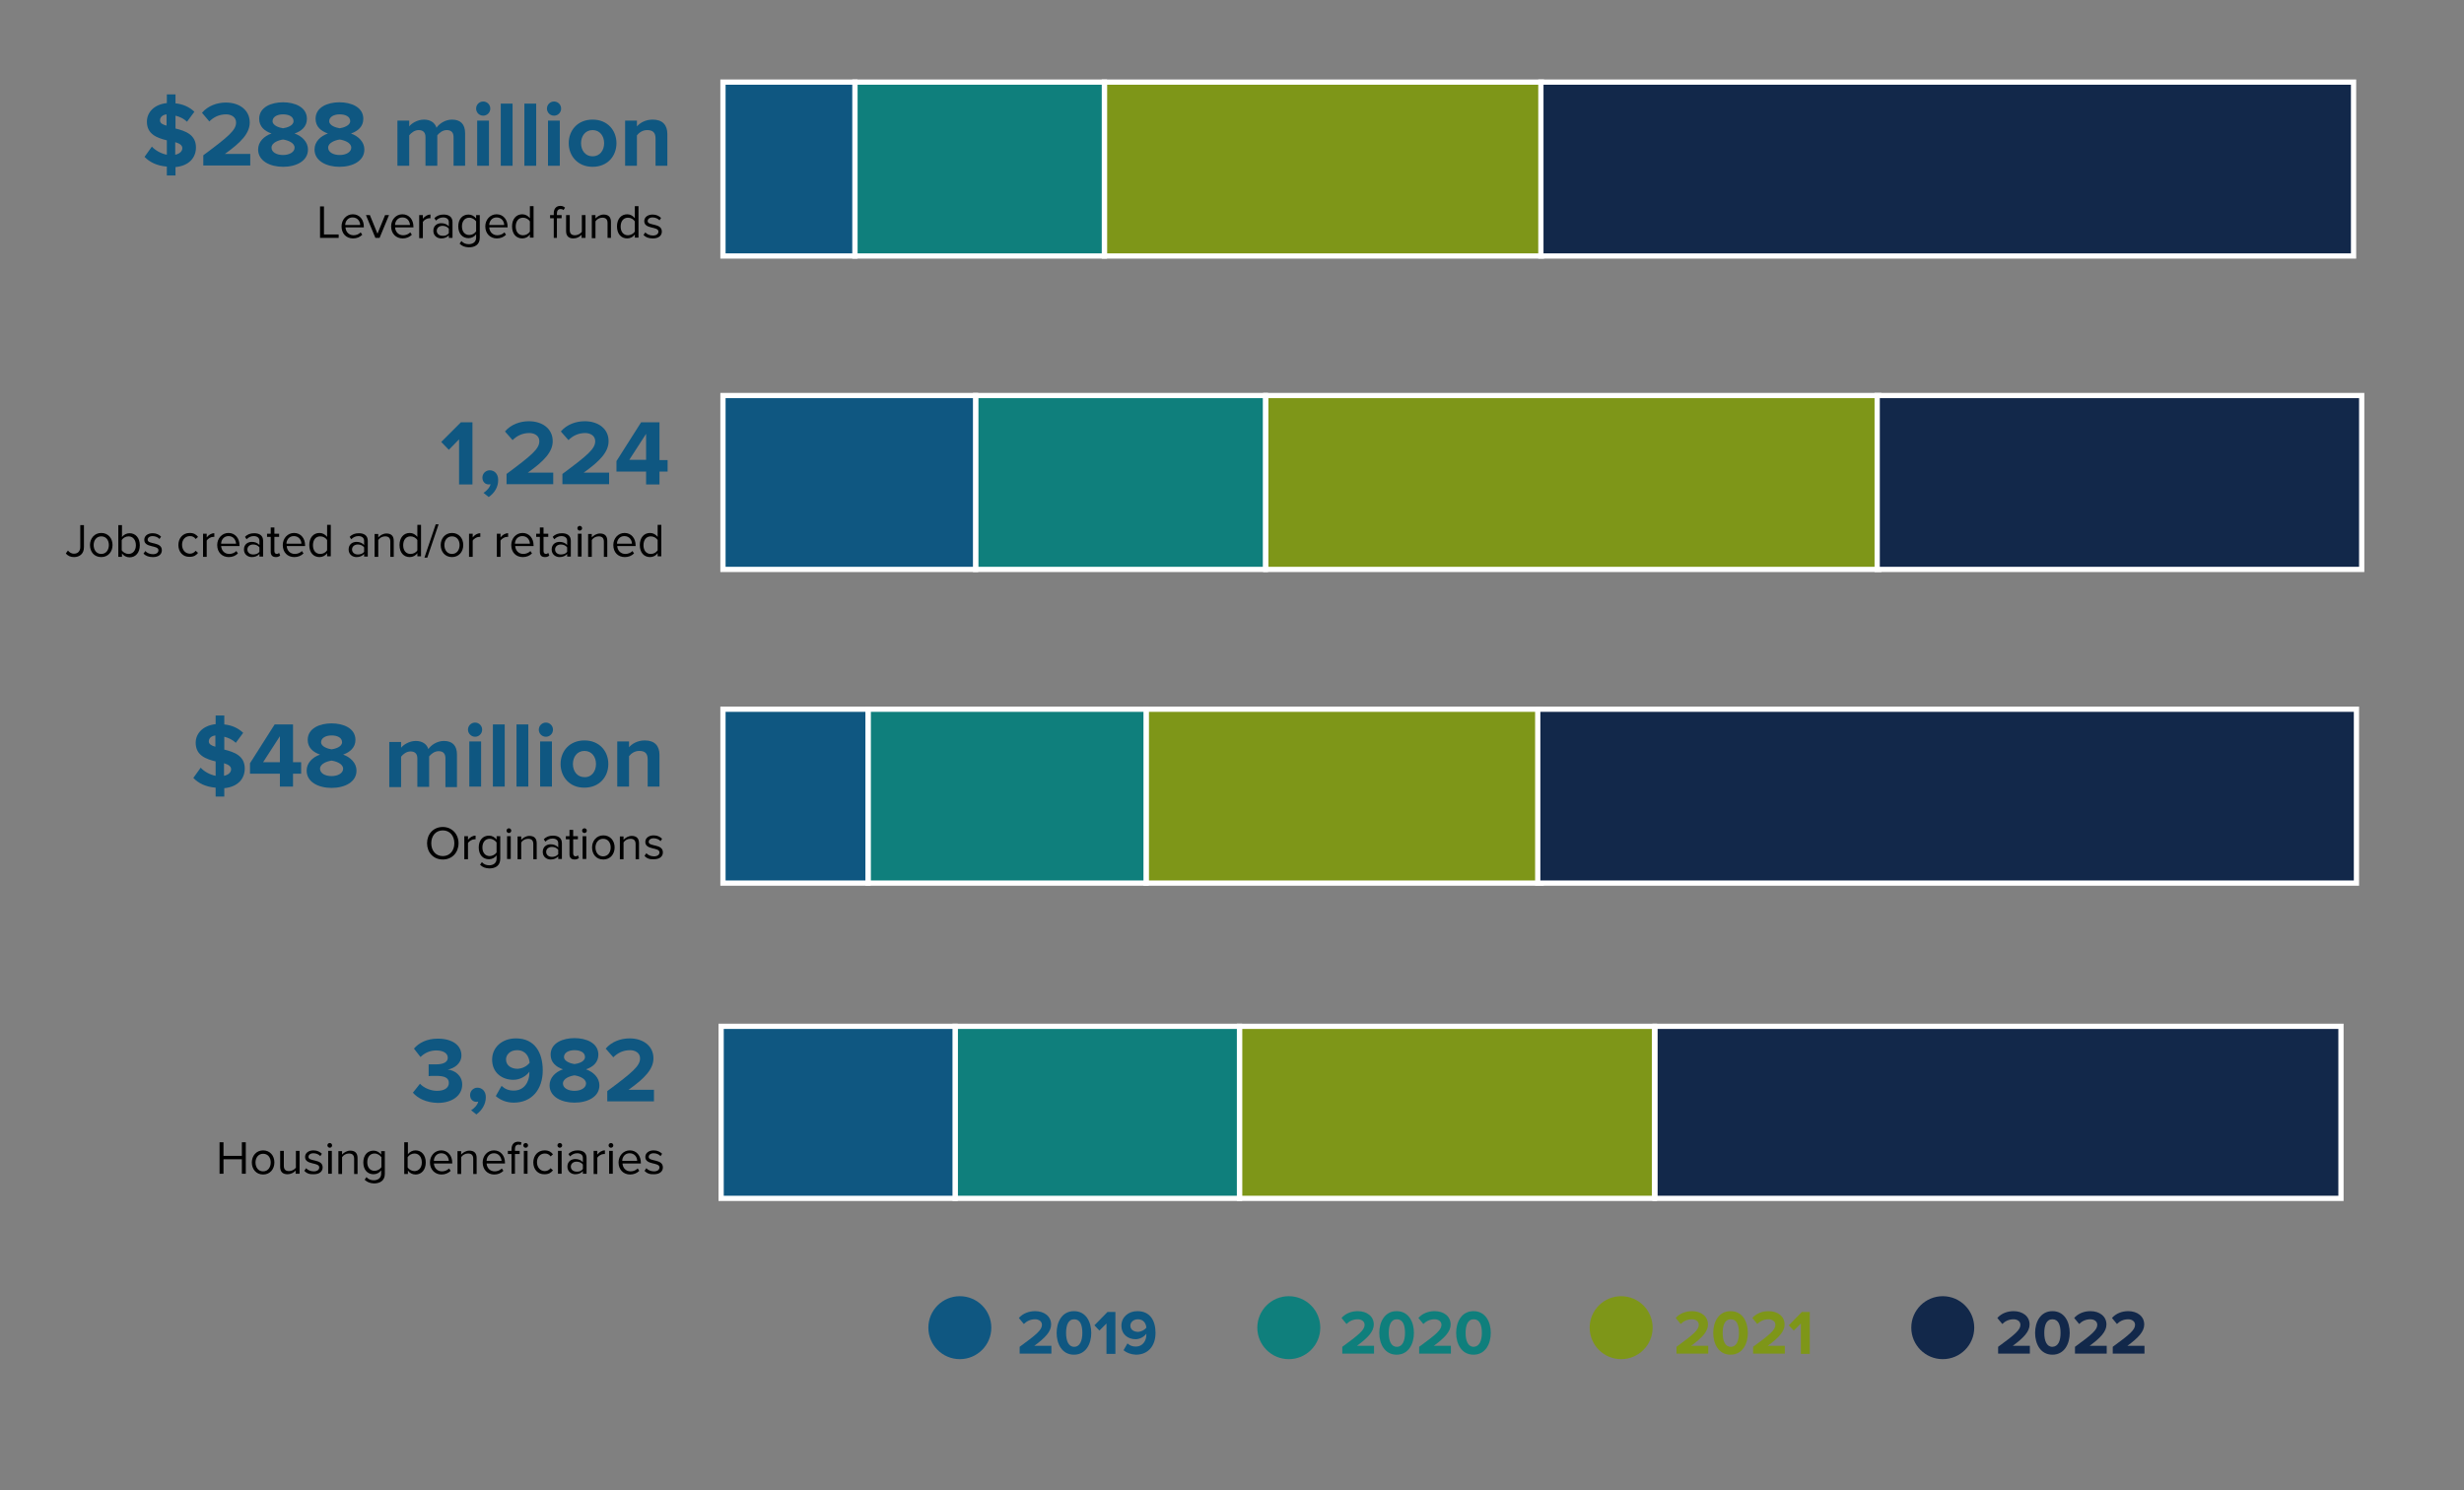 <?xml version="1.0" encoding="UTF-8"?>
<!-- Generator: Adobe Illustrator 27.5.0, SVG Export Plug-In . SVG Version: 6.00 Build 0)  -->
<svg xmlns="http://www.w3.org/2000/svg" xmlns:xlink="http://www.w3.org/1999/xlink" version="1.1" id="Layer_1" x="0px" y="0px" viewBox="0 0 939.3 568.2" style="enable-background:new 0 0 939.3 568.2;" xml:space="preserve">
<rect x="0" y="0" width="939.3" height="568.2" fill="#808080" stroke="none"/>
<style type="text/css">
	.st0{enable-background:new    ;}
	.st1{fill:#0F5781;}
	.st2{fill:#7E9618;stroke:#FFFFFF;stroke-width:2;stroke-miterlimit:10;}
	.st3{fill:#12284A;stroke:#FFFFFF;stroke-width:2;stroke-miterlimit:10;}
	.st4{fill:#0F7F7C;stroke:#FFFFFF;stroke-width:2;stroke-miterlimit:10;}
	.st5{fill:#0F5781;stroke:#FFFFFF;stroke-width:2;stroke-miterlimit:10;}
	.st6{fill:#0F7F7C;}
	.st7{fill:#7E9618;}
	.st8{fill:#12284A;}
</style>
<g class="st0">
	<path d="M122,90.7v-12h1.5v10.7h5.6v1.3H122z"></path>
	<path d="M130.2,86.3c0-2.5,1.8-4.6,4.3-4.6c2.6,0,4.2,2.1,4.2,4.7v0.3h-7c0.1,1.6,1.2,3,3.1,3c1,0,2-0.4,2.7-1.1l0.6,0.9   c-0.9,0.9-2.1,1.4-3.5,1.4C132,90.9,130.2,89.1,130.2,86.3z M134.4,82.9c-1.9,0-2.8,1.6-2.8,2.9h5.7   C137.3,84.5,136.4,82.9,134.4,82.9z"></path>
	<path d="M143.1,90.7l-3.6-8.7h1.5l2.9,7.1l2.9-7.1h1.5l-3.6,8.7H143.1z"></path>
	<path d="M149.1,86.3c0-2.5,1.8-4.6,4.3-4.6c2.6,0,4.2,2.1,4.2,4.7v0.3h-7c0.1,1.6,1.2,3,3.1,3c1,0,2-0.4,2.7-1.1l0.6,0.9   c-0.9,0.9-2.1,1.4-3.5,1.4C151,90.9,149.1,89.1,149.1,86.3z M153.4,82.9c-1.9,0-2.8,1.6-2.8,2.9h5.7   C156.2,84.5,155.4,82.9,153.4,82.9z"></path>
	<path d="M159.8,90.7V82h1.4v1.4c0.7-0.9,1.7-1.6,2.9-1.6v1.4c-0.2,0-0.3,0-0.5,0c-0.8,0-2,0.7-2.4,1.4v6.2H159.8z"></path>
	<path d="M171.1,90.7v-1c-0.7,0.8-1.7,1.2-2.9,1.2c-1.5,0-3-1-3-2.9c0-2,1.5-2.9,3-2.9c1.2,0,2.2,0.4,2.9,1.2v-1.6   c0-1.2-0.9-1.8-2.2-1.8c-1,0-1.9,0.4-2.7,1.2l-0.6-0.9c0.9-1,2.1-1.4,3.5-1.4c1.9,0,3.4,0.8,3.4,2.9v6H171.1z M171.1,88.9v-1.7   c-0.5-0.7-1.4-1.1-2.4-1.1c-1.3,0-2.2,0.8-2.2,1.9c0,1.1,0.9,1.9,2.2,1.9C169.7,90,170.6,89.6,171.1,88.9z"></path>
	<path d="M175.2,92.9l0.7-1c0.7,0.8,1.6,1.2,2.8,1.2c1.4,0,2.8-0.7,2.8-2.5v-1.3c-0.6,0.9-1.7,1.5-2.9,1.5c-2.3,0-3.9-1.7-3.9-4.5   c0-2.8,1.6-4.5,3.9-4.5c1.2,0,2.2,0.6,2.9,1.5V82h1.4v8.6c0,2.8-2,3.7-4.2,3.7C177.2,94.2,176.2,93.9,175.2,92.9z M181.5,88.2v-3.8   c-0.5-0.7-1.5-1.4-2.6-1.4c-1.8,0-2.8,1.4-2.8,3.3c0,1.9,1,3.3,2.8,3.3C180,89.6,181,89,181.5,88.2z"></path>
	<path d="M185,86.3c0-2.5,1.8-4.6,4.3-4.6c2.6,0,4.2,2.1,4.2,4.7v0.3h-7c0.1,1.6,1.2,3,3.1,3c1,0,2-0.4,2.7-1.1l0.6,0.9   c-0.9,0.9-2.1,1.4-3.5,1.4C186.9,90.9,185,89.1,185,86.3z M189.3,82.9c-1.9,0-2.8,1.6-2.8,2.9h5.7   C192.2,84.5,191.3,82.9,189.3,82.9z"></path>
	<path d="M202,90.7v-1.3c-0.6,0.9-1.7,1.5-2.9,1.5c-2.3,0-3.9-1.7-3.9-4.6c0-2.8,1.6-4.6,3.9-4.6c1.2,0,2.2,0.6,2.9,1.5v-4.6h1.4v12   H202z M202,88.3v-3.9c-0.5-0.8-1.5-1.4-2.6-1.4c-1.8,0-2.8,1.4-2.8,3.4c0,1.9,1,3.3,2.8,3.3C200.5,89.7,201.5,89.1,202,88.3z"></path>
	<path d="M211.1,90.7v-7.5h-1.4V82h1.4v-0.7c0-1.8,1-2.8,2.5-2.8c0.7,0,1.3,0.2,1.8,0.7l-0.6,0.9c-0.3-0.3-0.6-0.4-1.1-0.4   c-0.9,0-1.4,0.6-1.4,1.7V82h1.8v1.2h-1.8v7.5H211.1z"></path>
	<path d="M221.7,90.7v-1.2c-0.7,0.8-1.8,1.4-3.1,1.4c-1.8,0-2.8-0.9-2.8-2.8V82h1.4v5.7c0,1.5,0.8,2,2,2c1,0,2.1-0.6,2.6-1.3V82h1.4   v8.7H221.7z"></path>
	<path d="M231.6,90.7V85c0-1.5-0.8-2-2-2c-1.1,0-2.1,0.6-2.6,1.4v6.4h-1.4V82h1.4v1.3c0.6-0.7,1.8-1.5,3.1-1.5   c1.8,0,2.8,0.9,2.8,2.8v6.1H231.6z"></path>
	<path d="M242,90.7v-1.3c-0.6,0.9-1.7,1.5-2.9,1.5c-2.3,0-3.9-1.7-3.9-4.6c0-2.8,1.6-4.6,3.9-4.6c1.2,0,2.2,0.6,2.9,1.5v-4.6h1.4v12   H242z M242,88.3v-3.9c-0.5-0.8-1.5-1.4-2.6-1.4c-1.8,0-2.8,1.4-2.8,3.4c0,1.9,1,3.3,2.8,3.3C240.4,89.7,241.5,89.1,242,88.3z"></path>
	<path d="M245.3,89.6l0.7-1c0.6,0.7,1.7,1.2,2.9,1.2c1.3,0,2.1-0.6,2.1-1.5c0-2.1-5.4-0.8-5.4-4c0-1.4,1.2-2.5,3.2-2.5   c1.5,0,2.5,0.6,3.2,1.3l-0.6,0.9c-0.5-0.6-1.5-1.1-2.6-1.1c-1.2,0-1.9,0.6-1.9,1.4c0,1.9,5.4,0.6,5.4,4c0,1.5-1.2,2.6-3.4,2.6   C247.3,90.9,246.2,90.5,245.3,89.6z"></path>
</g>
<g class="st0">
	<path class="st1" d="M63.5,63.5c-3.7-0.3-6.5-1.7-8.4-3.7l2.8-3.9c1.3,1.4,3.3,2.6,5.7,3.1v-5.5c-3.7-0.9-7.6-2.3-7.6-7.1   c0-3.6,2.8-6.6,7.6-7.1v-3.3h3.3v3.4c2.9,0.3,5.3,1.4,7.2,3.2l-2.8,3.8c-1.3-1.2-2.8-1.9-4.4-2.3v4.9c3.7,0.9,7.8,2.3,7.8,7.2   c0,3.9-2.6,7-7.8,7.5v3.2h-3.3V63.5z M63.5,47.9v-4.3c-1.6,0.2-2.5,1.1-2.5,2.3C61,47,62,47.5,63.5,47.9z M66.8,54.2V59   c1.8-0.4,2.7-1.4,2.7-2.5C69.5,55.3,68.4,54.7,66.8,54.2z"></path>
	<path class="st1" d="M77.5,63.2v-4c9.7-7.2,12.5-9.6,12.5-12.5c0-2.1-1.9-3.1-3.8-3.1c-2.7,0-4.8,1.1-6.4,2.7L77,43   c2.3-2.7,5.8-3.9,9.1-3.9c5.1,0,9.1,2.8,9.1,7.6c0,4.1-3.3,7.6-9.5,12h9.7v4.4H77.5z"></path>
	<path class="st1" d="M98.4,57c0-2.9,2.2-5.1,5.1-6.1c-2.6-0.9-4.7-2.6-4.7-5.6c0-4.5,4.7-6.3,9.1-6.3c4.4,0,9.1,1.8,9.1,6.3   c0,3-2.1,4.7-4.7,5.6c2.8,1,5.1,3.2,5.1,6.1c0,4.4-4.5,6.6-9.5,6.6C103,63.6,98.4,61.4,98.4,57z M112.3,56.3c0-2-2.9-2.9-4.4-3.1   c-1.5,0.2-4.4,1.1-4.4,3.1c0,1.7,1.9,2.8,4.4,2.8C110.3,59.1,112.3,58,112.3,56.3z M111.9,46.2c0-1.7-1.7-2.6-4-2.6   c-2.3,0-4,1-4,2.6c0,1.7,2.6,2.5,4,2.7C109.4,48.7,111.9,47.9,111.9,46.2z"></path>
	<path class="st1" d="M119.9,57c0-2.9,2.2-5.1,5.1-6.1c-2.6-0.9-4.7-2.6-4.7-5.6c0-4.5,4.7-6.3,9.1-6.3c4.4,0,9.1,1.8,9.1,6.3   c0,3-2.1,4.7-4.7,5.6c2.8,1,5.1,3.2,5.1,6.1c0,4.4-4.5,6.6-9.5,6.6C124.5,63.6,119.9,61.4,119.9,57z M133.9,56.3   c0-2-2.9-2.9-4.4-3.1c-1.5,0.2-4.4,1.1-4.4,3.1c0,1.7,1.9,2.8,4.4,2.8C131.9,59.1,133.9,58,133.9,56.3z M133.5,46.2   c0-1.7-1.7-2.6-4-2.6c-2.3,0-4,1-4,2.6c0,1.7,2.6,2.5,4,2.7C130.9,48.7,133.5,47.9,133.5,46.2z"></path>
	<path class="st1" d="M172.9,63.2V52.3c0-1.6-0.7-2.7-2.6-2.7c-1.6,0-2.9,1.1-3.6,2v11.6h-4.5V52.3c0-1.6-0.7-2.7-2.6-2.7   c-1.6,0-2.9,1.1-3.6,2v11.6h-4.5V46h4.5v2.2c0.7-1,3-2.6,5.6-2.6c2.5,0,4.2,1.2,4.8,3.1c1-1.5,3.3-3.1,5.9-3.1c3.2,0,5,1.7,5,5.2   v12.4H172.9z"></path>
	<path class="st1" d="M181.5,41.4c0-1.5,1.2-2.7,2.7-2.7c1.5,0,2.7,1.2,2.7,2.7c0,1.5-1.2,2.7-2.7,2.7   C182.7,44.1,181.5,42.9,181.5,41.4z M181.9,63.2V46h4.5v17.2H181.9z"></path>
	<path class="st1" d="M190.9,63.2V39.5h4.5v23.7H190.9z"></path>
	<path class="st1" d="M199.9,63.2V39.5h4.5v23.7H199.9z"></path>
	<path class="st1" d="M208.5,41.4c0-1.5,1.2-2.7,2.7-2.7c1.5,0,2.7,1.2,2.7,2.7c0,1.5-1.2,2.7-2.7,2.7   C209.7,44.1,208.5,42.9,208.5,41.4z M208.9,63.2V46h4.5v17.2H208.9z"></path>
	<path class="st1" d="M216.8,54.6c0-4.9,3.4-9,9.1-9c5.7,0,9.1,4.1,9.1,9c0,4.9-3.4,9-9.1,9C220.2,63.6,216.8,59.4,216.8,54.6z    M230.3,54.6c0-2.7-1.6-5-4.4-5c-2.8,0-4.4,2.3-4.4,5c0,2.7,1.6,5,4.4,5C228.7,59.6,230.3,57.3,230.3,54.6z"></path>
	<path class="st1" d="M249.9,63.2V52.8c0-2.4-1.2-3.2-3.2-3.2c-1.8,0-3.1,1-3.9,2v11.6h-4.5V46h4.5v2.2c1.1-1.3,3.2-2.6,6-2.6   c3.8,0,5.6,2.1,5.6,5.5v12.1H249.9z"></path>
</g>
<g class="st0">
	<path d="M162.8,321.5c0-3.5,2.4-6.2,6-6.2c3.5,0,6,2.7,6,6.2s-2.4,6.2-6,6.2C165.2,327.7,162.8,325,162.8,321.5z M173.2,321.5   c0-2.8-1.7-4.9-4.4-4.9c-2.7,0-4.4,2.1-4.4,4.9c0,2.8,1.7,4.9,4.4,4.9C171.5,326.4,173.2,324.3,173.2,321.5z"></path>
	<path d="M177,327.5v-8.7h1.4v1.4c0.7-0.9,1.7-1.6,2.9-1.6v1.4c-0.2,0-0.3,0-0.5,0c-0.8,0-2,0.7-2.4,1.4v6.2H177z"></path>
	<path d="M183,329.7l0.7-1c0.7,0.8,1.6,1.2,2.8,1.2c1.4,0,2.8-0.7,2.8-2.5v-1.3c-0.6,0.9-1.7,1.5-2.9,1.5c-2.3,0-3.9-1.7-3.9-4.5   c0-2.8,1.6-4.5,3.9-4.5c1.2,0,2.2,0.6,2.9,1.5v-1.3h1.4v8.6c0,2.8-2,3.7-4.2,3.7C185,331,184,330.7,183,329.7z M189.3,325v-3.8   c-0.5-0.7-1.5-1.4-2.6-1.4c-1.8,0-2.8,1.4-2.8,3.3c0,1.9,1,3.3,2.8,3.3C187.7,326.4,188.8,325.8,189.3,325z"></path>
	<path d="M193.1,316.7c0-0.5,0.4-0.9,0.9-0.9c0.5,0,0.9,0.4,0.9,0.9c0,0.5-0.4,0.9-0.9,0.9C193.5,317.6,193.1,317.2,193.1,316.7z    M193.3,327.5v-8.7h1.4v8.7H193.3z"></path>
	<path d="M203.3,327.5v-5.7c0-1.5-0.8-2-2-2c-1.1,0-2.1,0.6-2.6,1.4v6.4h-1.4v-8.7h1.4v1.3c0.6-0.7,1.8-1.5,3.1-1.5   c1.8,0,2.8,0.9,2.8,2.8v6.1H203.3z"></path>
	<path d="M212.8,327.5v-1c-0.7,0.8-1.7,1.2-2.9,1.2c-1.5,0-3-1-3-2.9c0-2,1.5-2.9,3-2.9c1.2,0,2.2,0.4,2.9,1.2v-1.6   c0-1.2-0.9-1.8-2.2-1.8c-1,0-1.9,0.4-2.7,1.2l-0.6-0.9c0.9-1,2.1-1.4,3.5-1.4c1.9,0,3.4,0.8,3.4,2.9v6H212.8z M212.8,325.7V324   c-0.5-0.7-1.4-1.1-2.4-1.1c-1.3,0-2.2,0.8-2.2,1.9c0,1.1,0.9,1.9,2.2,1.9C211.3,326.7,212.2,326.4,212.8,325.7z"></path>
	<path d="M217.1,325.7V320h-1.4v-1.2h1.4v-2.4h1.4v2.4h1.8v1.2h-1.8v5.4c0,0.6,0.3,1.1,0.9,1.1c0.4,0,0.7-0.2,0.9-0.4l0.4,1   c-0.3,0.3-0.8,0.6-1.6,0.6C217.7,327.7,217.1,327,217.1,325.7z"></path>
	<path d="M221.9,316.7c0-0.5,0.4-0.9,0.9-0.9c0.5,0,0.9,0.4,0.9,0.9c0,0.5-0.4,0.9-0.9,0.9C222.3,317.6,221.9,317.2,221.9,316.7z    M222.1,327.5v-8.7h1.4v8.7H222.1z"></path>
	<path d="M225.7,323.1c0-2.5,1.7-4.6,4.3-4.6c2.6,0,4.3,2,4.3,4.6s-1.7,4.6-4.3,4.6C227.3,327.7,225.7,325.7,225.7,323.1z    M232.8,323.1c0-1.8-1-3.3-2.9-3.3s-2.9,1.6-2.9,3.3c0,1.8,1,3.4,2.9,3.4S232.8,324.9,232.8,323.1z"></path>
	<path d="M242.3,327.5v-5.7c0-1.5-0.8-2-2-2c-1.1,0-2.1,0.6-2.6,1.4v6.4h-1.4v-8.7h1.4v1.3c0.6-0.7,1.8-1.5,3.1-1.5   c1.8,0,2.8,0.9,2.8,2.8v6.1H242.3z"></path>
	<path d="M245.7,326.3l0.7-1c0.6,0.7,1.7,1.2,2.9,1.2c1.3,0,2.1-0.6,2.1-1.5c0-2.1-5.4-0.8-5.4-4c0-1.4,1.2-2.5,3.2-2.5   c1.5,0,2.5,0.6,3.2,1.3l-0.6,0.9c-0.5-0.6-1.5-1.1-2.6-1.1c-1.2,0-1.9,0.6-1.9,1.4c0,1.9,5.4,0.6,5.4,4c0,1.5-1.2,2.6-3.4,2.6   C247.7,327.7,246.5,327.3,245.7,326.3z"></path>
</g>
<g class="st0">
	<path class="st1" d="M82.1,300.3c-3.7-0.3-6.5-1.7-8.4-3.7l2.8-3.9c1.3,1.4,3.3,2.6,5.7,3.1v-5.5c-3.7-0.9-7.6-2.3-7.6-7.1   c0-3.6,2.8-6.6,7.6-7.1v-3.3h3.3v3.4c2.9,0.3,5.3,1.4,7.2,3.2l-2.8,3.8c-1.3-1.2-2.8-1.9-4.4-2.3v4.9c3.7,0.9,7.8,2.3,7.8,7.2   c0,3.9-2.6,7-7.8,7.5v3.2h-3.3V300.3z M82.1,284.7v-4.3c-1.6,0.2-2.5,1.1-2.5,2.3C79.6,283.7,80.6,284.3,82.1,284.7z M85.4,291v4.8   c1.8-0.4,2.7-1.4,2.7-2.5C88.1,292.1,87,291.5,85.4,291z"></path>
	<path class="st1" d="M106.7,299.9V295H95.3v-4l9.4-14.8h7v14.4h3.1v4.4h-3.1v4.9H106.7z M106.7,280.7l-6.4,9.9h6.4V280.7z"></path>
	<path class="st1" d="M116.9,293.8c0-2.9,2.2-5.1,5.1-6.1c-2.6-0.9-4.7-2.6-4.7-5.6c0-4.5,4.7-6.3,9.1-6.3c4.4,0,9.1,1.8,9.1,6.3   c0,2.9-2.1,4.7-4.7,5.6c2.8,1,5.1,3.2,5.1,6.1c0,4.4-4.5,6.6-9.5,6.6C121.4,300.4,116.9,298.2,116.9,293.8z M130.8,293.1   c0-2-2.9-2.9-4.4-3.1c-1.5,0.2-4.4,1.1-4.4,3.1c0,1.7,1.9,2.8,4.4,2.8C128.8,295.9,130.8,294.8,130.8,293.1z M130.4,283   c0-1.7-1.7-2.6-4-2.6c-2.3,0-4,1-4,2.6c0,1.7,2.6,2.5,4,2.7C127.9,285.5,130.4,284.7,130.4,283z"></path>
	<path class="st1" d="M169.8,299.9v-10.8c0-1.6-0.7-2.7-2.6-2.7c-1.6,0-2.9,1.1-3.6,2v11.6h-4.5v-10.8c0-1.6-0.7-2.7-2.6-2.7   c-1.6,0-2.9,1.1-3.6,2v11.6h-4.5v-17.2h4.5v2.2c0.7-1,3-2.6,5.6-2.6c2.5,0,4.2,1.2,4.8,3.1c1-1.5,3.3-3.1,5.9-3.1   c3.2,0,5,1.7,5,5.2v12.4H169.8z"></path>
	<path class="st1" d="M178.4,278.2c0-1.5,1.2-2.7,2.7-2.7c1.5,0,2.7,1.2,2.7,2.7c0,1.5-1.2,2.7-2.7,2.7   C179.7,280.9,178.4,279.7,178.4,278.2z M178.9,299.9v-17.2h4.5v17.2H178.9z"></path>
	<path class="st1" d="M187.9,299.9v-23.7h4.5v23.7H187.9z"></path>
	<path class="st1" d="M196.9,299.9v-23.7h4.5v23.7H196.9z"></path>
	<path class="st1" d="M205.4,278.2c0-1.5,1.2-2.7,2.7-2.7c1.5,0,2.7,1.2,2.7,2.7c0,1.5-1.2,2.7-2.7,2.7   C206.6,280.9,205.4,279.7,205.4,278.2z M205.9,299.9v-17.2h4.5v17.2H205.9z"></path>
	<path class="st1" d="M213.7,291.3c0-4.9,3.4-9,9.1-9c5.7,0,9.1,4.1,9.1,9c0,4.9-3.4,9-9.1,9C217.2,300.4,213.7,296.2,213.7,291.3z    M227.2,291.3c0-2.7-1.6-5-4.4-5c-2.8,0-4.4,2.3-4.4,5c0,2.7,1.6,5,4.4,5C225.6,296.4,227.2,294,227.2,291.3z"></path>
	<path class="st1" d="M246.9,299.9v-10.4c0-2.4-1.2-3.2-3.2-3.2c-1.8,0-3.1,1-3.9,2v11.6h-4.5v-17.2h4.5v2.2c1.1-1.3,3.2-2.6,6-2.6   c3.8,0,5.6,2.1,5.6,5.5v12.1H246.9z"></path>
</g>
<g class="st0">
	<path d="M25.1,211l0.8-1.1c0.5,0.6,1.2,1.2,2.3,1.2c1.5,0,2.4-1,2.4-2.5v-8.4H32v8.4c0,2.6-1.7,3.8-3.8,3.8   C27,212.4,25.9,212,25.1,211z"></path>
	<path d="M34.3,207.8c0-2.5,1.7-4.6,4.3-4.6c2.6,0,4.3,2,4.3,4.6s-1.7,4.6-4.3,4.6C35.9,212.4,34.3,210.4,34.3,207.8z M41.5,207.8   c0-1.8-1-3.3-2.9-3.3s-2.9,1.6-2.9,3.3c0,1.8,1,3.4,2.9,3.4S41.5,209.6,41.5,207.8z"></path>
	<path d="M45.1,212.2v-12h1.4v4.6c0.7-1,1.8-1.5,2.9-1.5c2.3,0,3.9,1.8,3.9,4.6c0,2.8-1.6,4.6-3.9,4.6c-1.2,0-2.3-0.6-2.9-1.5v1.3   H45.1z M49,211.2c1.7,0,2.8-1.4,2.8-3.3c0-1.9-1-3.4-2.8-3.4c-1.1,0-2.1,0.6-2.6,1.4v3.9C46.9,210.6,48,211.2,49,211.2z"></path>
	<path d="M54.7,211.1l0.7-1c0.6,0.7,1.7,1.2,2.9,1.2c1.3,0,2.1-0.6,2.1-1.5c0-2.1-5.4-0.8-5.4-4c0-1.4,1.2-2.5,3.2-2.5   c1.5,0,2.5,0.6,3.2,1.3l-0.6,0.9c-0.5-0.6-1.5-1.1-2.6-1.1c-1.2,0-1.9,0.6-1.9,1.4c0,1.9,5.4,0.6,5.4,4c0,1.5-1.2,2.6-3.4,2.6   C56.8,212.4,55.6,212,54.7,211.1z"></path>
	<path d="M68,207.8c0-2.6,1.7-4.6,4.3-4.6c1.6,0,2.5,0.6,3.2,1.5l-0.9,0.8c-0.6-0.8-1.3-1.1-2.2-1.1c-1.8,0-3,1.4-3,3.3   s1.2,3.4,3,3.4c0.9,0,1.6-0.4,2.2-1.1l0.9,0.8c-0.7,0.9-1.6,1.5-3.2,1.5C69.7,212.4,68,210.4,68,207.8z"></path>
	<path d="M77.4,212.2v-8.7h1.4v1.4c0.7-0.9,1.7-1.6,2.9-1.6v1.4c-0.2,0-0.3,0-0.5,0c-0.8,0-2,0.7-2.4,1.4v6.2H77.4z"></path>
	<path d="M82.8,207.8c0-2.5,1.8-4.6,4.3-4.6c2.6,0,4.2,2.1,4.2,4.7v0.3h-7c0.1,1.6,1.2,3,3.1,3c1,0,2-0.4,2.7-1.1l0.6,0.9   c-0.9,0.9-2.1,1.4-3.5,1.4C84.7,212.4,82.8,210.6,82.8,207.8z M87.1,204.4c-1.9,0-2.8,1.6-2.8,2.9H90   C89.9,206,89.1,204.4,87.1,204.4z"></path>
	<path d="M98.9,212.2v-1c-0.7,0.8-1.7,1.2-2.9,1.2c-1.5,0-3-1-3-2.9c0-2,1.5-2.9,3-2.9c1.2,0,2.2,0.4,2.9,1.2v-1.6   c0-1.2-0.9-1.8-2.2-1.8c-1,0-1.9,0.4-2.7,1.2l-0.6-0.9c0.9-1,2.1-1.4,3.5-1.4c1.9,0,3.4,0.8,3.4,2.9v6H98.9z M98.9,210.4v-1.7   c-0.5-0.7-1.4-1.1-2.4-1.1c-1.3,0-2.2,0.8-2.2,1.9c0,1.1,0.9,1.9,2.2,1.9C97.5,211.4,98.4,211.1,98.9,210.4z"></path>
	<path d="M103.2,210.4v-5.7h-1.4v-1.2h1.4v-2.4h1.4v2.4h1.8v1.2h-1.8v5.4c0,0.6,0.3,1.1,0.9,1.1c0.4,0,0.7-0.2,0.9-0.4l0.4,1   c-0.3,0.3-0.8,0.6-1.6,0.6C103.9,212.4,103.2,211.7,103.2,210.4z"></path>
	<path d="M107.8,207.8c0-2.5,1.8-4.6,4.3-4.6c2.6,0,4.2,2.1,4.2,4.7v0.3h-7c0.1,1.6,1.2,3,3.1,3c1,0,2-0.4,2.7-1.1l0.6,0.9   c-0.9,0.9-2.1,1.4-3.5,1.4C109.6,212.4,107.8,210.6,107.8,207.8z M112,204.4c-1.9,0-2.8,1.6-2.8,2.9h5.7   C114.9,206,114,204.4,112,204.4z"></path>
	<path d="M124.7,212.2v-1.3c-0.6,0.9-1.7,1.5-2.9,1.5c-2.3,0-3.9-1.7-3.9-4.6c0-2.8,1.6-4.6,3.9-4.6c1.2,0,2.2,0.6,2.9,1.5v-4.6h1.4   v12H124.7z M124.7,209.8v-3.9c-0.5-0.8-1.5-1.4-2.6-1.4c-1.8,0-2.8,1.4-2.8,3.4c0,1.9,1,3.3,2.8,3.3   C123.2,211.2,124.2,210.6,124.7,209.8z"></path>
	<path d="M138.8,212.2v-1c-0.7,0.8-1.7,1.2-2.9,1.2c-1.5,0-3-1-3-2.9c0-2,1.5-2.9,3-2.9c1.2,0,2.2,0.4,2.9,1.2v-1.6   c0-1.2-0.9-1.8-2.2-1.8c-1,0-1.9,0.4-2.7,1.2l-0.6-0.9c0.9-1,2.1-1.4,3.5-1.4c1.9,0,3.4,0.8,3.4,2.9v6H138.8z M138.8,210.4v-1.7   c-0.5-0.7-1.4-1.1-2.4-1.1c-1.3,0-2.2,0.8-2.2,1.9c0,1.1,0.9,1.9,2.2,1.9C137.4,211.4,138.3,211.1,138.8,210.4z"></path>
	<path d="M148.8,212.2v-5.7c0-1.5-0.8-2-2-2c-1.1,0-2.1,0.6-2.6,1.4v6.4h-1.4v-8.7h1.4v1.3c0.6-0.7,1.8-1.5,3.1-1.5   c1.8,0,2.8,0.9,2.8,2.8v6.1H148.8z"></path>
	<path d="M159.1,212.2v-1.3c-0.6,0.9-1.7,1.5-2.9,1.5c-2.3,0-3.9-1.7-3.9-4.6c0-2.8,1.6-4.6,3.9-4.6c1.2,0,2.2,0.6,2.9,1.5v-4.6h1.4   v12H159.1z M159.1,209.8v-3.9c-0.5-0.8-1.5-1.4-2.6-1.4c-1.8,0-2.8,1.4-2.8,3.4c0,1.9,1,3.3,2.8,3.3   C157.6,211.2,158.7,210.6,159.1,209.8z"></path>
	<path d="M161.8,212.6l4.3-12.7h1.1l-4.3,12.7H161.8z"></path>
	<path d="M168,207.8c0-2.5,1.7-4.6,4.3-4.6c2.6,0,4.3,2,4.3,4.6s-1.7,4.6-4.3,4.6C169.7,212.4,168,210.4,168,207.8z M175.2,207.8   c0-1.8-1-3.3-2.9-3.3s-2.9,1.6-2.9,3.3c0,1.8,1,3.4,2.9,3.4S175.2,209.6,175.2,207.8z"></path>
	<path d="M178.8,212.2v-8.7h1.4v1.4c0.7-0.9,1.7-1.6,2.9-1.6v1.4c-0.2,0-0.3,0-0.5,0c-0.8,0-2,0.7-2.4,1.4v6.2H178.8z"></path>
	<path d="M189.4,212.2v-8.7h1.4v1.4c0.7-0.9,1.7-1.6,2.9-1.6v1.4c-0.2,0-0.3,0-0.5,0c-0.8,0-2,0.7-2.4,1.4v6.2H189.4z"></path>
	<path d="M194.9,207.8c0-2.5,1.8-4.6,4.3-4.6c2.6,0,4.2,2.1,4.2,4.7v0.3h-7c0.1,1.6,1.2,3,3.1,3c1,0,2-0.4,2.7-1.1l0.6,0.9   c-0.9,0.9-2.1,1.4-3.5,1.4C196.7,212.4,194.9,210.6,194.9,207.8z M199.1,204.4c-1.9,0-2.8,1.6-2.8,2.9h5.7   C202,206,201.1,204.4,199.1,204.4z"></path>
	<path d="M205.8,210.4v-5.7h-1.4v-1.2h1.4v-2.4h1.4v2.4h1.8v1.2h-1.8v5.4c0,0.6,0.3,1.1,0.9,1.1c0.4,0,0.7-0.2,0.9-0.4l0.4,1   c-0.3,0.3-0.8,0.6-1.6,0.6C206.4,212.4,205.8,211.7,205.8,210.4z"></path>
	<path d="M216.2,212.2v-1c-0.7,0.8-1.7,1.2-2.9,1.2c-1.5,0-3-1-3-2.9c0-2,1.5-2.9,3-2.9c1.2,0,2.2,0.4,2.9,1.2v-1.6   c0-1.2-0.9-1.8-2.2-1.8c-1,0-1.9,0.4-2.7,1.2l-0.6-0.9c0.9-1,2.1-1.4,3.5-1.4c1.9,0,3.4,0.8,3.4,2.9v6H216.2z M216.2,210.4v-1.7   c-0.5-0.7-1.4-1.1-2.4-1.1c-1.3,0-2.2,0.8-2.2,1.9c0,1.1,0.9,1.9,2.2,1.9C214.8,211.4,215.7,211.1,216.2,210.4z"></path>
	<path d="M220.1,201.4c0-0.5,0.4-0.9,0.9-0.9c0.5,0,0.9,0.4,0.9,0.9c0,0.5-0.4,0.9-0.9,0.9C220.5,202.3,220.1,201.9,220.1,201.4z    M220.3,212.2v-8.7h1.4v8.7H220.3z"></path>
	<path d="M230.2,212.2v-5.7c0-1.5-0.8-2-2-2c-1.1,0-2.1,0.6-2.6,1.4v6.4h-1.4v-8.7h1.4v1.3c0.6-0.7,1.8-1.5,3.1-1.5   c1.8,0,2.8,0.9,2.8,2.8v6.1H230.2z"></path>
	<path d="M233.8,207.8c0-2.5,1.8-4.6,4.3-4.6c2.6,0,4.2,2.1,4.2,4.7v0.3h-7c0.1,1.6,1.2,3,3.1,3c1,0,2-0.4,2.7-1.1l0.6,0.9   c-0.9,0.9-2.1,1.4-3.5,1.4C235.6,212.4,233.8,210.6,233.8,207.8z M238,204.4c-1.9,0-2.8,1.6-2.8,2.9h5.7   C240.9,206,240,204.4,238,204.4z"></path>
	<path d="M250.7,212.2v-1.3c-0.6,0.9-1.7,1.5-2.9,1.5c-2.3,0-3.9-1.7-3.9-4.6c0-2.8,1.6-4.6,3.9-4.6c1.2,0,2.2,0.6,2.9,1.5v-4.6h1.4   v12H250.7z M250.7,209.8v-3.9c-0.5-0.8-1.5-1.4-2.6-1.4c-1.8,0-2.8,1.4-2.8,3.4c0,1.9,1,3.3,2.8,3.3   C249.2,211.2,250.2,210.6,250.7,209.8z"></path>
</g>
<g class="st0">
	<path class="st1" d="M175,184.7v-17.2l-3.9,4l-2.9-3l7.5-7.5h4.4v23.7H175z"></path>
	<path class="st1" d="M186.3,189.5l-2-1.6c1.1-0.6,2.5-2.1,2.7-3.3c-0.1,0-0.4,0.1-0.7,0.1c-1.4,0-2.4-1.1-2.4-2.6   c0-1.6,1.3-2.8,2.8-2.8c1.7,0,3.2,1.3,3.2,3.6C190,185.6,188.5,188,186.3,189.5z"></path>
	<path class="st1" d="M193.1,184.7v-4c9.7-7.2,12.5-9.6,12.5-12.5c0-2.1-1.9-3.1-3.8-3.1c-2.7,0-4.8,1.1-6.4,2.7l-2.9-3.3   c2.3-2.7,5.8-3.9,9.1-3.9c5.1,0,9.1,2.8,9.1,7.6c0,4.1-3.3,7.6-9.5,12h9.7v4.4H193.1z"></path>
	<path class="st1" d="M214.4,184.7v-4c9.7-7.2,12.5-9.6,12.5-12.5c0-2.1-1.9-3.1-3.8-3.1c-2.7,0-4.8,1.1-6.4,2.7l-2.9-3.3   c2.3-2.7,5.8-3.9,9.1-3.9c5.1,0,9.1,2.8,9.1,7.6c0,4.1-3.3,7.6-9.5,12h9.7v4.4H214.4z"></path>
	<path class="st1" d="M246.3,184.7v-4.9H235v-4l9.4-14.8h7v14.4h3.1v4.4h-3.1v4.9H246.3z M246.3,165.4l-6.4,9.9h6.4V165.4z"></path>
</g>
<g class="st0">
	<path d="M92.2,447.5V442h-7v5.5h-1.5v-12h1.5v5.2h7v-5.2h1.5v12H92.2z"></path>
	<path d="M96,443.2c0-2.5,1.7-4.6,4.3-4.6c2.6,0,4.3,2,4.3,4.6s-1.7,4.6-4.3,4.6C97.6,447.8,96,445.7,96,443.2z M103.2,443.2   c0-1.8-1-3.3-2.9-3.3s-2.9,1.6-2.9,3.3c0,1.8,1,3.4,2.9,3.4S103.2,445,103.2,443.2z"></path>
	<path d="M112.7,447.5v-1.2c-0.7,0.8-1.8,1.4-3.1,1.4c-1.8,0-2.8-0.9-2.8-2.8v-6.1h1.4v5.7c0,1.5,0.8,2,2,2c1,0,2.1-0.6,2.6-1.3   v-6.4h1.4v8.7H112.7z"></path>
	<path d="M116,446.4l0.7-1c0.6,0.7,1.7,1.2,2.9,1.2c1.3,0,2.1-0.6,2.1-1.5c0-2.1-5.4-0.8-5.4-4c0-1.4,1.2-2.5,3.2-2.5   c1.5,0,2.5,0.6,3.2,1.3l-0.6,0.9c-0.5-0.6-1.5-1.1-2.6-1.1c-1.2,0-1.9,0.6-1.9,1.4c0,1.9,5.4,0.6,5.4,4c0,1.5-1.2,2.6-3.4,2.6   C118,447.8,116.8,447.3,116,446.4z"></path>
	<path d="M124.8,436.7c0-0.5,0.4-0.9,0.9-0.9c0.5,0,0.9,0.4,0.9,0.9c0,0.5-0.4,0.9-0.9,0.9C125.3,437.6,124.8,437.2,124.8,436.7z    M125.1,447.5v-8.7h1.4v8.7H125.1z"></path>
	<path d="M135,447.5v-5.7c0-1.5-0.8-2-2-2c-1.1,0-2.1,0.6-2.6,1.4v6.4h-1.4v-8.7h1.4v1.3c0.6-0.7,1.8-1.5,3.1-1.5   c1.8,0,2.8,0.9,2.8,2.8v6.1H135z"></path>
	<path d="M139,449.8l0.7-1c0.7,0.8,1.6,1.2,2.8,1.2c1.4,0,2.8-0.7,2.8-2.5v-1.3c-0.6,0.9-1.7,1.5-2.9,1.5c-2.3,0-3.9-1.7-3.9-4.5   c0-2.8,1.6-4.5,3.9-4.5c1.2,0,2.2,0.6,2.9,1.5v-1.3h1.4v8.6c0,2.8-2,3.7-4.2,3.7C141.1,451.1,140.1,450.8,139,449.8z M145.4,445   v-3.8c-0.5-0.7-1.5-1.4-2.6-1.4c-1.8,0-2.8,1.4-2.8,3.3c0,1.9,1,3.3,2.8,3.3C143.8,446.4,144.9,445.8,145.4,445z"></path>
	<path d="M154.1,447.5v-12h1.4v4.6c0.7-1,1.8-1.5,2.9-1.5c2.3,0,3.9,1.8,3.9,4.6c0,2.8-1.6,4.6-3.9,4.6c-1.2,0-2.3-0.6-2.9-1.5v1.3   H154.1z M158,446.5c1.7,0,2.8-1.4,2.8-3.3c0-1.9-1-3.4-2.8-3.4c-1.1,0-2.1,0.6-2.6,1.4v3.9C155.9,445.9,157,446.5,158,446.5z"></path>
	<path d="M163.9,443.2c0-2.5,1.8-4.6,4.3-4.6c2.6,0,4.2,2.1,4.2,4.7v0.3h-7c0.1,1.6,1.2,3,3.1,3c1,0,2-0.4,2.7-1.1l0.6,0.9   c-0.9,0.9-2.1,1.4-3.5,1.4C165.8,447.8,163.9,445.9,163.9,443.2z M168.2,439.7c-1.9,0-2.8,1.6-2.8,2.9h5.7   C171,441.3,170.2,439.7,168.2,439.7z"></path>
	<path d="M180.4,447.5v-5.7c0-1.5-0.8-2-2-2c-1.1,0-2.1,0.6-2.6,1.4v6.4h-1.4v-8.7h1.4v1.3c0.6-0.7,1.8-1.5,3.1-1.5   c1.8,0,2.8,0.9,2.8,2.8v6.1H180.4z"></path>
	<path d="M184,443.2c0-2.5,1.8-4.6,4.3-4.6c2.6,0,4.2,2.1,4.2,4.7v0.3h-7c0.1,1.6,1.2,3,3.1,3c1,0,2-0.4,2.7-1.1l0.6,0.9   c-0.9,0.9-2.1,1.4-3.5,1.4C185.8,447.8,184,445.9,184,443.2z M188.3,439.7c-1.9,0-2.8,1.6-2.8,2.9h5.7   C191.1,441.3,190.2,439.7,188.3,439.7z"></path>
	<path d="M195,447.5V440h-1.4v-1.2h1.4v-0.7c0-1.8,1-2.8,2.5-2.8c0.5,0,1,0.1,1.3,0.3l-0.3,1c-0.2-0.1-0.5-0.2-0.8-0.2   c-0.9,0-1.4,0.6-1.4,1.7v0.7h1.8v1.2h-1.8v7.5H195z M199.5,436.7c0-0.5,0.4-0.9,0.9-0.9c0.5,0,0.9,0.4,0.9,0.9   c0,0.5-0.4,0.9-0.9,0.9C199.9,437.6,199.5,437.2,199.5,436.7z M199.7,447.5v-8.7h1.4v8.7H199.7z"></path>
	<path d="M203.3,443.2c0-2.6,1.7-4.6,4.3-4.6c1.6,0,2.5,0.6,3.2,1.5l-0.9,0.8c-0.6-0.8-1.3-1.1-2.2-1.1c-1.8,0-3,1.4-3,3.3   s1.2,3.4,3,3.4c0.9,0,1.6-0.4,2.2-1.1l0.9,0.8c-0.7,0.9-1.6,1.5-3.2,1.5C205,447.8,203.3,445.8,203.3,443.2z"></path>
	<path d="M212.5,436.7c0-0.5,0.4-0.9,0.9-0.9c0.5,0,0.9,0.4,0.9,0.9c0,0.5-0.4,0.9-0.9,0.9C212.9,437.6,212.5,437.2,212.5,436.7z    M212.7,447.5v-8.7h1.4v8.7H212.7z"></path>
	<path d="M222.2,447.5v-1c-0.7,0.8-1.7,1.2-2.9,1.2c-1.5,0-3-1-3-2.9c0-2,1.5-2.9,3-2.9c1.2,0,2.2,0.4,2.9,1.2v-1.6   c0-1.2-0.9-1.8-2.2-1.8c-1,0-1.9,0.4-2.7,1.2l-0.6-0.9c0.9-1,2.1-1.4,3.5-1.4c1.9,0,3.4,0.8,3.4,2.9v6H222.2z M222.2,445.7V444   c-0.5-0.7-1.4-1.1-2.4-1.1c-1.3,0-2.2,0.8-2.2,1.9c0,1.1,0.9,1.9,2.2,1.9C220.8,446.8,221.7,446.4,222.2,445.7z"></path>
	<path d="M226.3,447.5v-8.7h1.4v1.4c0.7-0.9,1.7-1.6,2.9-1.6v1.4c-0.2,0-0.3,0-0.5,0c-0.8,0-2,0.7-2.4,1.4v6.2H226.3z"></path>
	<path d="M232,436.7c0-0.5,0.4-0.9,0.9-0.9c0.5,0,0.9,0.4,0.9,0.9c0,0.5-0.4,0.9-0.9,0.9C232.4,437.6,232,437.2,232,436.7z    M232.2,447.5v-8.7h1.4v8.7H232.2z"></path>
	<path d="M235.8,443.2c0-2.5,1.8-4.6,4.3-4.6c2.6,0,4.2,2.1,4.2,4.7v0.3h-7c0.1,1.6,1.2,3,3.1,3c1,0,2-0.4,2.7-1.1l0.6,0.9   c-0.9,0.9-2.1,1.4-3.5,1.4C237.6,447.8,235.8,445.9,235.8,443.2z M240,439.7c-1.9,0-2.8,1.6-2.8,2.9h5.7   C242.9,441.3,242,439.7,240,439.7z"></path>
	<path d="M245.7,446.4l0.7-1c0.6,0.7,1.7,1.2,2.9,1.2c1.3,0,2.1-0.6,2.1-1.5c0-2.1-5.4-0.8-5.4-4c0-1.4,1.2-2.5,3.2-2.5   c1.5,0,2.5,0.6,3.2,1.3l-0.6,0.9c-0.5-0.6-1.5-1.1-2.6-1.1c-1.2,0-1.9,0.6-1.9,1.4c0,1.9,5.4,0.6,5.4,4c0,1.5-1.2,2.6-3.4,2.6   C247.7,447.8,246.5,447.3,245.7,446.4z"></path>
</g>
<g class="st0">
	<path class="st1" d="M157.4,416.6l2.7-3.4c1.6,1.7,4.2,2.7,6.5,2.7c2.9,0,4.5-1.2,4.5-3c0-1.9-1.5-2.7-4.8-2.7c-1,0-2.6,0-2.9,0.1   v-4.5c0.4,0,2.1,0,2.9,0c2.6,0,4.4-0.8,4.4-2.5c0-1.9-2-2.8-4.4-2.8c-2.3,0-4.4,0.9-6,2.5l-2.5-3.2c1.9-2.2,4.9-3.8,9.1-3.8   c5.5,0,9,2.5,9,6.4c0,3-2.6,4.9-5.2,5.4c2.4,0.2,5.5,2.1,5.5,5.7c0,4.1-3.7,7-9.3,7C162.4,420.4,159.2,418.7,157.4,416.6z"></path>
	<path class="st1" d="M181.6,424.9l-2-1.6c1.1-0.6,2.5-2.1,2.7-3.3c-0.1,0-0.4,0.1-0.7,0.1c-1.4,0-2.4-1.1-2.4-2.6   c0-1.6,1.3-2.8,2.8-2.8c1.7,0,3.2,1.3,3.2,3.6C185.2,420.9,183.8,423.3,181.6,424.9z"></path>
	<path class="st1" d="M189,417.9l2.2-3.9c1.3,1.2,2.6,1.8,4.7,1.8c3.9,0,5.9-3.3,5.9-6.7c0-0.2,0-0.4,0-0.5   c-1.1,1.6-3.5,3.1-6.1,3.1c-4.3,0-8.1-2.7-8.1-7.7c0-4.6,3.7-8.1,9.1-8.1c7.2,0,10.2,5.5,10.2,12.2c0,7.2-4.1,12.3-11.1,12.3   C193.1,420.4,190.7,419.4,189,417.9z M201.9,405.2c-0.2-2.3-1.5-4.8-4.8-4.8c-2.7,0-4.2,1.8-4.2,3.5c0,2.5,2.2,3.6,4.4,3.6   C199.1,407.4,200.8,406.6,201.9,405.2z"></path>
	<path class="st1" d="M209.5,413.8c0-2.9,2.2-5.1,5.1-6.1c-2.6-0.9-4.7-2.6-4.7-5.6c0-4.5,4.7-6.3,9.1-6.3c4.4,0,9.1,1.8,9.1,6.3   c0,3-2.1,4.7-4.7,5.6c2.8,1,5.1,3.2,5.1,6.1c0,4.4-4.5,6.6-9.5,6.6C214.1,420.4,209.5,418.2,209.5,413.8z M223.4,413.1   c0-2-2.9-2.9-4.4-3.1c-1.5,0.2-4.4,1.1-4.4,3.1c0,1.7,1.9,2.8,4.4,2.8C221.4,415.9,223.4,414.8,223.4,413.1z M223,403   c0-1.7-1.7-2.6-4-2.6c-2.3,0-4,1-4,2.6c0,1.7,2.6,2.5,4,2.7C220.5,405.5,223,404.8,223,403z"></path>
	<path class="st1" d="M231.5,420v-4c9.7-7.2,12.5-9.6,12.5-12.5c0-2.1-1.9-3.1-3.8-3.1c-2.7,0-4.8,1.1-6.4,2.7l-2.9-3.3   c2.3-2.7,5.8-3.9,9.1-3.9c5.1,0,9.1,2.8,9.1,7.6c0,4.1-3.3,7.6-9.5,12h9.7v4.4H231.5z"></path>
</g>
<g>
	<rect x="421" y="31.3" class="st2" width="166.6" height="66.3"></rect>
	<rect x="587.4" y="31.3" class="st3" width="309.8" height="66.3"></rect>
	<rect x="325.9" y="31.3" class="st4" width="95.1" height="66.3"></rect>
	<rect x="275.6" y="31.3" class="st5" width="50.3" height="66.3"></rect>
</g>
<g>
	<rect x="482.5" y="150.8" class="st2" width="233.7" height="66.3"></rect>
	<rect x="715.6" y="150.8" class="st3" width="184.7" height="66.3"></rect>
	<rect x="371.9" y="150.8" class="st4" width="110.5" height="66.3"></rect>
	<rect x="275.6" y="150.8" class="st5" width="96.3" height="66.3"></rect>
</g>
<g>
	<rect x="436.9" y="270.4" class="st2" width="150.6" height="66.3"></rect>
	<rect x="586.2" y="270.4" class="st3" width="312.1" height="66.3"></rect>
	<rect x="330.9" y="270.4" class="st4" width="106" height="66.3"></rect>
	<rect x="275.6" y="270.4" class="st5" width="55.3" height="66.3"></rect>
</g>
<g>
	<polyline points="274.9,425.3 284.7,425.3 284.7,422.9 274.9,422.9  "></polyline>
	<rect x="472.5" y="391.3" class="st2" width="158.2" height="65.6"></rect>
	<rect x="630.9" y="391.3" class="st3" width="261.5" height="65.6"></rect>
	<rect x="364.1" y="391.3" class="st4" width="108.4" height="65.6"></rect>
	<rect x="274.9" y="391.3" class="st5" width="89.2" height="65.6"></rect>
</g>
<g>
	<g class="st0">
		<path class="st1" d="M388.7,516.2v-2.7c6.6-4.8,8.5-6.5,8.5-8.4c0-1.4-1.3-2.1-2.6-2.1c-1.8,0-3.2,0.7-4.3,1.8l-1.9-2.3    c1.6-1.8,3.9-2.6,6.2-2.6c3.4,0,6.1,1.9,6.1,5.1c0,2.7-2.3,5.1-6.4,8.1h6.5v3H388.7z"></path>
		<path class="st1" d="M402.8,508.2c0-4.1,2-8.3,6.6-8.3s6.6,4.1,6.6,8.3c0,4.1-2,8.3-6.6,8.3S402.8,512.3,402.8,508.2z     M412.6,508.2c0-3-0.8-5.2-3.1-5.2c-2.3,0-3.1,2.3-3.1,5.2c0,3,0.9,5.3,3.1,5.3S412.6,511.1,412.6,508.2z"></path>
		<path class="st1" d="M421.8,516.2v-11.6l-2.7,2.7l-1.9-2l5-5.1h3v16H421.8z"></path>
		<path class="st1" d="M428.3,514.8l1.5-2.6c0.9,0.8,1.8,1.2,3.2,1.2c2.6,0,4-2.2,4-4.5c0-0.1,0-0.2,0-0.4c-0.8,1.1-2.4,2.1-4.1,2.1    c-2.9,0-5.4-1.8-5.4-5.2c0-3.1,2.5-5.5,6.1-5.5c4.9,0,6.9,3.7,6.9,8.3c0,4.8-2.7,8.3-7.5,8.3C431.1,516.4,429.5,515.8,428.3,514.8    z M437,506.2c-0.1-1.5-1-3.2-3.2-3.2c-1.8,0-2.9,1.2-2.9,2.4c0,1.7,1.5,2.4,3,2.4C435.1,507.7,436.3,507.1,437,506.2z"></path>
	</g>
	<g class="st0">
		<path class="st6" d="M511.7,516.2v-2.7c6.6-4.8,8.5-6.5,8.5-8.4c0-1.4-1.3-2.1-2.6-2.1c-1.8,0-3.2,0.7-4.3,1.8l-1.9-2.3    c1.6-1.8,3.9-2.6,6.2-2.6c3.4,0,6.1,1.9,6.1,5.1c0,2.7-2.3,5.1-6.4,8.1h6.5v3H511.7z"></path>
		<path class="st6" d="M525.8,508.2c0-4.1,2-8.3,6.6-8.3s6.6,4.1,6.6,8.3c0,4.1-2,8.3-6.6,8.3S525.8,512.3,525.8,508.2z     M535.6,508.2c0-3-0.8-5.2-3.1-5.2c-2.3,0-3.1,2.3-3.1,5.2c0,3,0.9,5.3,3.1,5.3S535.6,511.1,535.6,508.2z"></path>
		<path class="st6" d="M541,516.2v-2.7c6.6-4.8,8.5-6.5,8.5-8.4c0-1.4-1.3-2.1-2.6-2.1c-1.8,0-3.2,0.7-4.3,1.8l-1.9-2.3    c1.6-1.8,3.9-2.6,6.2-2.6c3.4,0,6.1,1.9,6.1,5.1c0,2.7-2.3,5.1-6.4,8.1h6.5v3H541z"></path>
		<path class="st6" d="M555.1,508.2c0-4.1,2-8.3,6.6-8.3c4.6,0,6.6,4.1,6.6,8.3c0,4.1-2,8.3-6.6,8.3    C557.1,516.5,555.1,512.3,555.1,508.2z M564.9,508.2c0-3-0.8-5.2-3.1-5.2c-2.3,0-3.1,2.3-3.1,5.2c0,3,0.9,5.3,3.1,5.3    C564,513.4,564.9,511.1,564.9,508.2z"></path>
	</g>
	<g class="st0">
		<path class="st7" d="M639.1,516.2v-2.7c6.6-4.8,8.5-6.5,8.5-8.4c0-1.4-1.3-2.1-2.6-2.1c-1.8,0-3.2,0.7-4.3,1.8l-1.9-2.3    c1.6-1.8,3.9-2.6,6.2-2.6c3.4,0,6.1,1.9,6.1,5.1c0,2.7-2.3,5.1-6.4,8.1h6.5v3H639.1z"></path>
		<path class="st7" d="M653.1,508.2c0-4.1,2-8.3,6.6-8.3s6.6,4.1,6.6,8.3c0,4.1-2,8.3-6.6,8.3S653.1,512.3,653.1,508.2z     M662.9,508.2c0-3-0.8-5.2-3.1-5.2c-2.3,0-3.1,2.3-3.1,5.2c0,3,0.9,5.3,3.1,5.3S662.9,511.1,662.9,508.2z"></path>
		<path class="st7" d="M668.3,516.2v-2.7c6.6-4.8,8.5-6.5,8.5-8.4c0-1.4-1.3-2.1-2.6-2.1c-1.8,0-3.2,0.7-4.3,1.8l-1.9-2.3    c1.6-1.8,3.9-2.6,6.2-2.6c3.4,0,6.1,1.9,6.1,5.1c0,2.7-2.3,5.1-6.4,8.1h6.5v3H668.3z"></path>
		<path class="st7" d="M686.5,516.2v-11.6l-2.7,2.7l-1.9-2l5-5.1h3v16H686.5z"></path>
	</g>
	<circle class="st1" cx="365.9" cy="506.2" r="12"></circle>
	<circle class="st6" cx="491.3" cy="506.2" r="12"></circle>
	<circle class="st7" cx="618" cy="506.2" r="12"></circle>
	<g>
		<path class="st8" d="M761.7,516.2v-2.7c6.6-4.8,8.5-6.5,8.5-8.4c0-1.4-1.3-2.1-2.6-2.1c-1.8,0-3.2,0.7-4.3,1.8l-1.9-2.3    c1.6-1.8,3.9-2.6,6.2-2.6c3.4,0,6.1,1.9,6.1,5.1c0,2.7-2.3,5.1-6.4,8.1h6.5v3H761.7z"></path>
		<path class="st8" d="M775.8,508.2c0-4.1,2-8.3,6.6-8.3c4.6,0,6.6,4.1,6.6,8.3c0,4.1-2,8.3-6.6,8.3    C777.8,516.5,775.8,512.3,775.8,508.2z M785.5,508.2c0-3-0.8-5.2-3.1-5.2c-2.3,0-3.1,2.3-3.1,5.2c0,3,0.9,5.3,3.1,5.3    C784.7,513.4,785.5,511.1,785.5,508.2z"></path>
		<path class="st8" d="M791,516.2v-2.7c6.6-4.8,8.5-6.5,8.5-8.4c0-1.4-1.3-2.1-2.6-2.1c-1.8,0-3.2,0.7-4.3,1.8l-1.9-2.3    c1.6-1.8,3.9-2.6,6.2-2.6c3.4,0,6.1,1.9,6.1,5.1c0,2.7-2.3,5.1-6.4,8.1h6.5v3H791z"></path>
		<path class="st8" d="M805.4,516.2v-2.7c6.6-4.8,8.5-6.5,8.5-8.4c0-1.4-1.3-2.1-2.6-2.1c-1.8,0-3.2,0.7-4.3,1.8l-1.9-2.3    c1.6-1.8,3.9-2.6,6.2-2.6c3.4,0,6.1,1.9,6.1,5.1c0,2.7-2.3,5.1-6.4,8.1h6.5v3H805.4z"></path>
	</g>
	<circle class="st8" cx="740.6" cy="506.2" r="12"></circle>
</g>
</svg>
